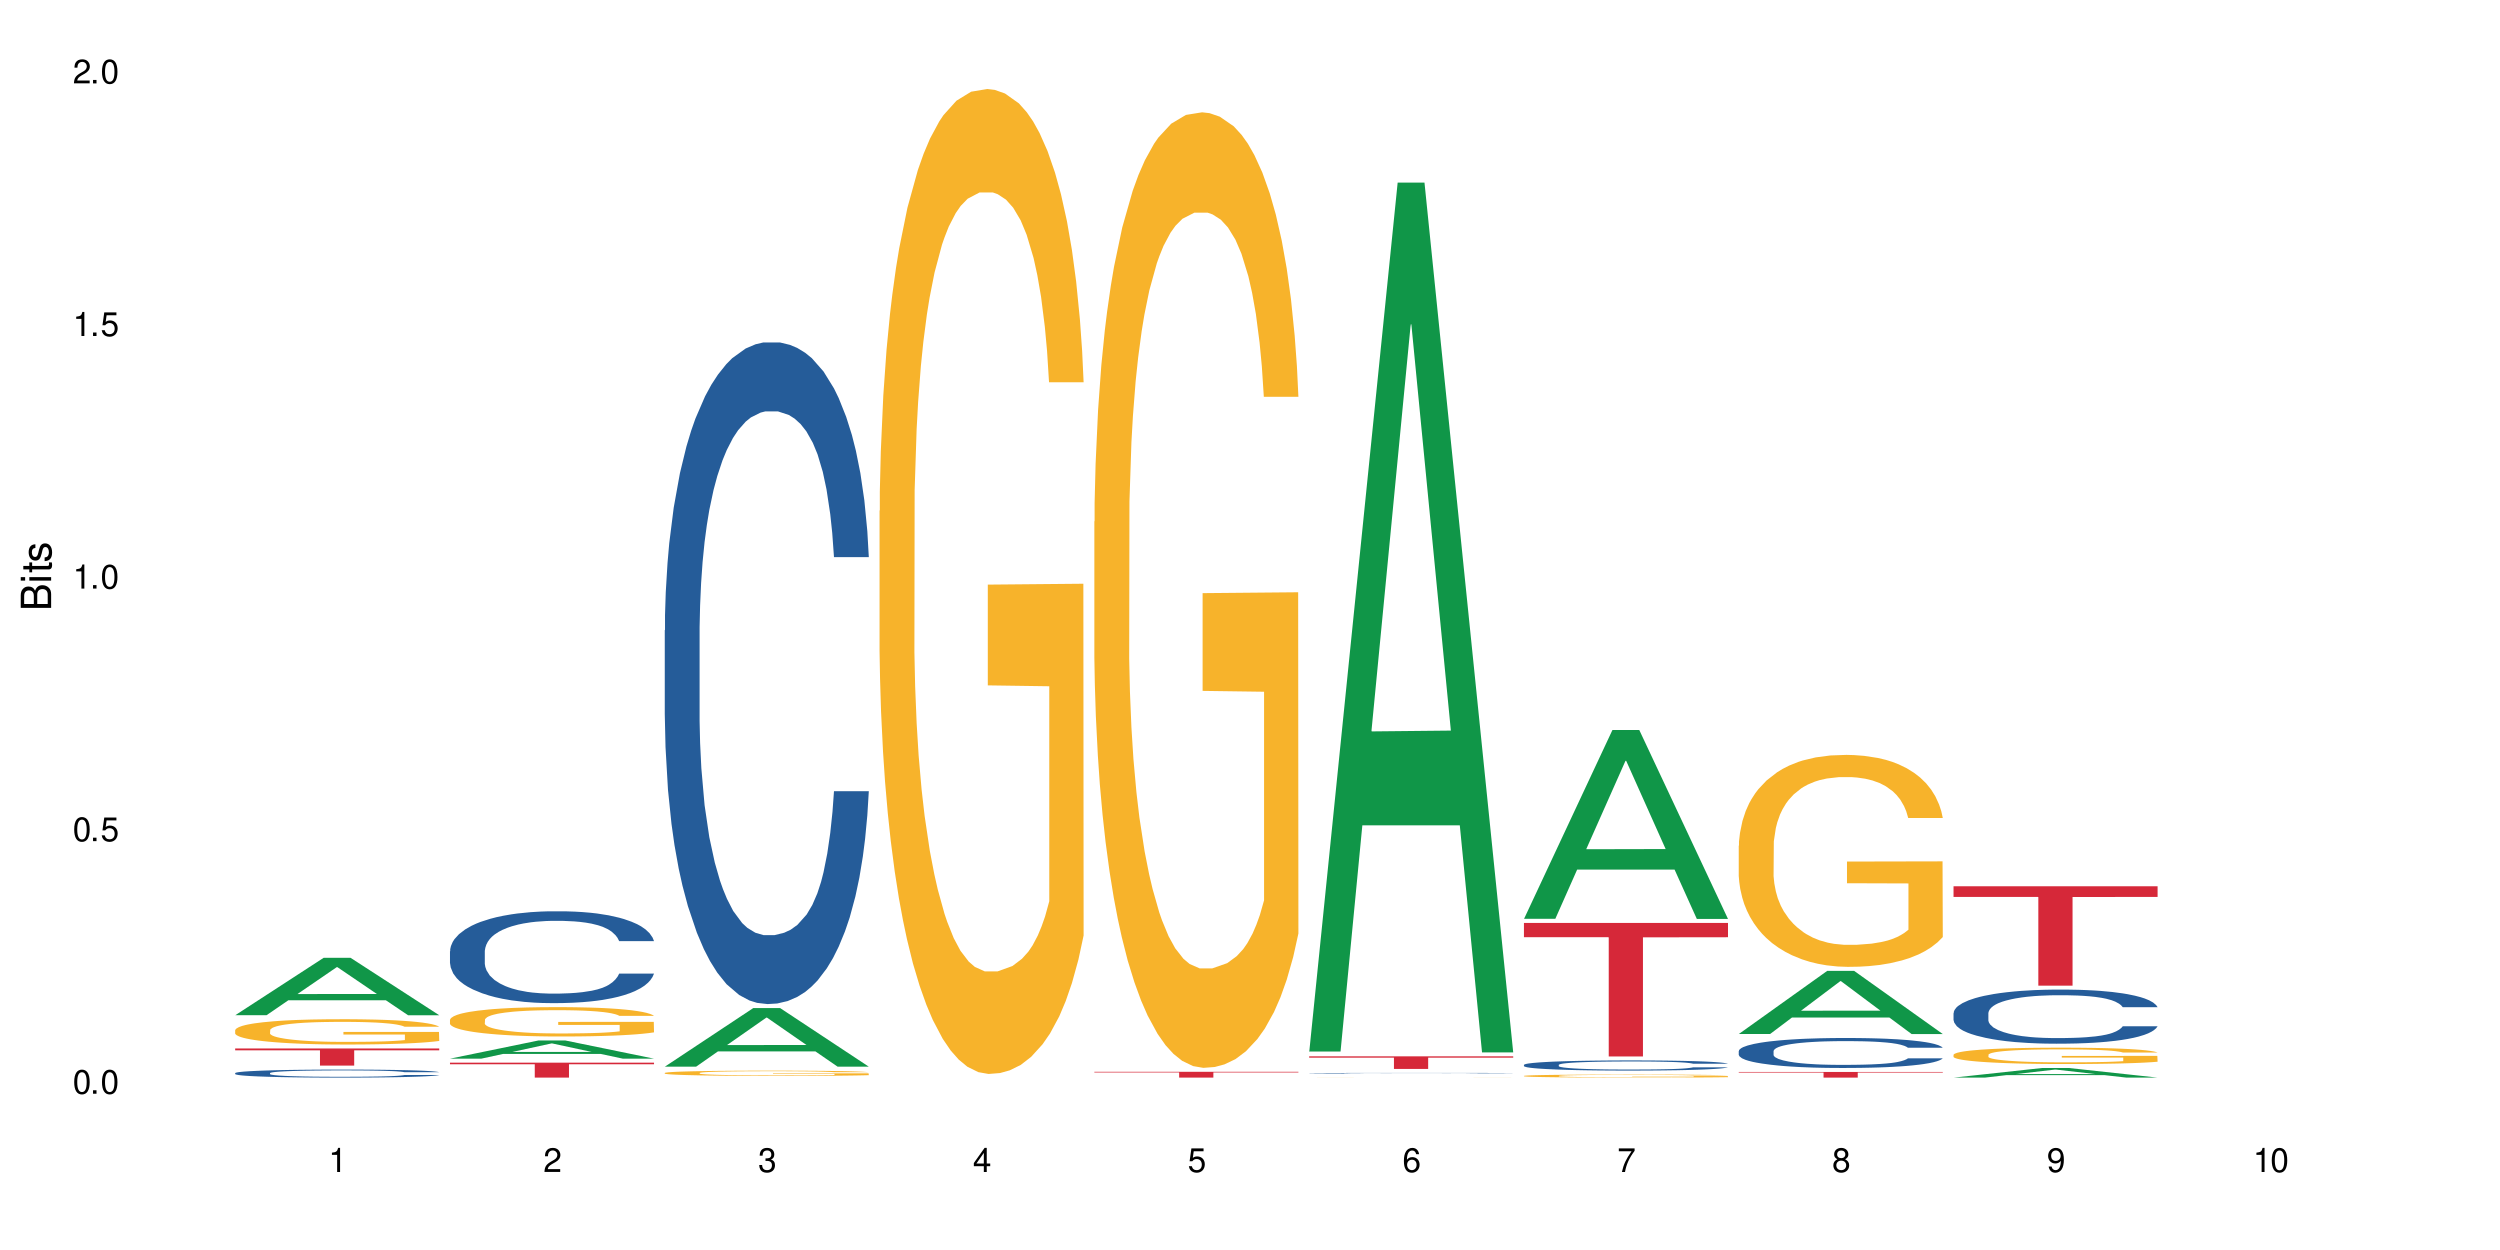 <?xml version="1.0" encoding="UTF-8"?>
<svg xmlns="http://www.w3.org/2000/svg" xmlns:xlink="http://www.w3.org/1999/xlink" width="720" height="360" viewBox="0 0 720 360">
<defs>
<g>
<g id="glyph-0-0">
</g>
<g id="glyph-0-1">
<path d="M 2.641 -6.938 C 2 -6.938 1.422 -6.656 1.078 -6.172 C 0.641 -5.562 0.406 -4.641 0.406 -3.359 C 0.406 -1.016 1.188 0.219 2.641 0.219 C 4.078 0.219 4.859 -1.016 4.859 -3.297 C 4.859 -4.641 4.656 -5.547 4.203 -6.172 C 3.844 -6.656 3.281 -6.938 2.641 -6.938 Z M 2.641 -6.188 C 3.547 -6.188 4 -5.25 4 -3.375 C 4 -1.406 3.562 -0.484 2.625 -0.484 C 1.734 -0.484 1.281 -1.438 1.281 -3.344 C 1.281 -5.25 1.734 -6.188 2.641 -6.188 Z M 2.641 -6.188 "/>
</g>
<g id="glyph-0-2">
<path d="M 1.828 -1 L 0.828 -1 L 0.828 0 L 1.828 0 Z M 1.828 -1 "/>
</g>
<g id="glyph-0-3">
<path d="M 4.562 -6.797 L 1.062 -6.797 L 0.547 -3.094 L 1.328 -3.094 C 1.719 -3.562 2.047 -3.734 2.578 -3.734 C 3.484 -3.734 4.062 -3.109 4.062 -2.094 C 4.062 -1.125 3.484 -0.531 2.578 -0.531 C 1.828 -0.531 1.375 -0.906 1.188 -1.672 L 0.328 -1.672 C 0.453 -1.109 0.547 -0.844 0.75 -0.594 C 1.125 -0.078 1.828 0.219 2.594 0.219 C 3.969 0.219 4.922 -0.781 4.922 -2.219 C 4.922 -3.562 4.031 -4.484 2.719 -4.484 C 2.25 -4.484 1.859 -4.359 1.469 -4.062 L 1.734 -5.969 L 4.562 -5.969 Z M 4.562 -6.797 "/>
</g>
<g id="glyph-0-4">
<path d="M 2.484 -4.938 L 2.484 0 L 3.328 0 L 3.328 -6.938 L 2.766 -6.938 C 2.469 -5.875 2.281 -5.734 0.984 -5.562 L 0.984 -4.938 Z M 2.484 -4.938 "/>
</g>
<g id="glyph-0-5">
<path d="M 4.859 -0.828 L 1.281 -0.828 C 1.359 -1.406 1.672 -1.781 2.5 -2.281 L 3.469 -2.828 C 4.406 -3.344 4.906 -4.062 4.906 -4.906 C 4.906 -5.484 4.672 -6.031 4.266 -6.406 C 3.859 -6.766 3.375 -6.938 2.719 -6.938 C 1.859 -6.938 1.219 -6.625 0.844 -6.031 C 0.609 -5.672 0.5 -5.234 0.484 -4.531 L 1.328 -4.531 C 1.359 -5.016 1.406 -5.281 1.531 -5.516 C 1.75 -5.938 2.188 -6.203 2.703 -6.203 C 3.469 -6.203 4.031 -5.641 4.031 -4.891 C 4.031 -4.344 3.719 -3.859 3.125 -3.516 L 2.234 -3 C 0.812 -2.172 0.406 -1.531 0.328 -0.016 L 4.859 -0.016 Z M 4.859 -0.828 "/>
</g>
<g id="glyph-0-6">
<path d="M 2.125 -3.188 L 2.578 -3.188 C 3.5 -3.188 3.984 -2.766 3.984 -1.922 C 3.984 -1.062 3.469 -0.531 2.594 -0.531 C 1.656 -0.531 1.203 -1 1.156 -2.016 L 0.312 -2.016 C 0.344 -1.453 0.438 -1.094 0.609 -0.781 C 0.953 -0.109 1.625 0.219 2.547 0.219 C 3.953 0.219 4.859 -0.625 4.859 -1.938 C 4.859 -2.828 4.516 -3.297 3.703 -3.594 C 4.344 -3.844 4.656 -4.328 4.656 -5.031 C 4.656 -6.219 3.875 -6.938 2.578 -6.938 C 1.203 -6.938 0.484 -6.172 0.453 -4.703 L 1.297 -4.703 C 1.312 -5.125 1.344 -5.359 1.453 -5.578 C 1.641 -5.969 2.062 -6.203 2.594 -6.203 C 3.344 -6.203 3.797 -5.75 3.797 -5 C 3.797 -4.516 3.609 -4.219 3.25 -4.047 C 3.016 -3.953 2.703 -3.922 2.125 -3.906 Z M 2.125 -3.188 "/>
</g>
<g id="glyph-0-7">
<path d="M 3.141 -1.672 L 3.141 0 L 3.984 0 L 3.984 -1.672 L 4.984 -1.672 L 4.984 -2.438 L 3.984 -2.438 L 3.984 -6.938 L 3.359 -6.938 L 0.266 -2.578 L 0.266 -1.672 Z M 3.141 -2.438 L 1 -2.438 L 3.141 -5.5 Z M 3.141 -2.438 "/>
</g>
<g id="glyph-0-8">
<path d="M 4.781 -5.125 C 4.609 -6.266 3.891 -6.938 2.844 -6.938 C 2.094 -6.938 1.422 -6.578 1.031 -5.953 C 0.594 -5.266 0.406 -4.422 0.406 -3.172 C 0.406 -2 0.578 -1.25 0.984 -0.641 C 1.359 -0.078 1.953 0.219 2.703 0.219 C 3.984 0.219 4.922 -0.75 4.922 -2.094 C 4.922 -3.375 4.062 -4.281 2.844 -4.281 C 2.172 -4.281 1.641 -4.031 1.281 -3.516 C 1.281 -5.234 1.828 -6.188 2.797 -6.188 C 3.391 -6.188 3.797 -5.797 3.938 -5.125 Z M 2.734 -3.531 C 3.547 -3.531 4.062 -2.953 4.062 -2.031 C 4.062 -1.156 3.484 -0.531 2.703 -0.531 C 1.922 -0.531 1.328 -1.188 1.328 -2.078 C 1.328 -2.938 1.906 -3.531 2.734 -3.531 Z M 2.734 -3.531 "/>
</g>
<g id="glyph-0-9">
<path d="M 4.984 -6.797 L 0.438 -6.797 L 0.438 -5.969 L 4.109 -5.969 C 2.5 -3.656 1.828 -2.234 1.328 0 L 2.219 0 C 2.594 -2.172 3.453 -4.047 4.984 -6.094 Z M 4.984 -6.797 "/>
</g>
<g id="glyph-0-10">
<path d="M 3.75 -3.656 C 4.469 -4.094 4.688 -4.438 4.688 -5.078 C 4.688 -6.172 3.844 -6.938 2.641 -6.938 C 1.438 -6.938 0.594 -6.172 0.594 -5.094 C 0.594 -4.438 0.812 -4.094 1.516 -3.656 C 0.734 -3.266 0.359 -2.703 0.359 -1.922 C 0.359 -0.656 1.281 0.219 2.641 0.219 C 3.984 0.219 4.922 -0.656 4.922 -1.922 C 4.922 -2.703 4.531 -3.266 3.75 -3.656 Z M 2.641 -6.188 C 3.359 -6.188 3.812 -5.75 3.812 -5.062 C 3.812 -4.406 3.344 -3.984 2.641 -3.984 C 1.922 -3.984 1.453 -4.406 1.453 -5.078 C 1.453 -5.75 1.922 -6.188 2.641 -6.188 Z M 2.641 -3.266 C 3.484 -3.266 4.062 -2.719 4.062 -1.906 C 4.062 -1.078 3.484 -0.531 2.625 -0.531 C 1.797 -0.531 1.219 -1.094 1.219 -1.906 C 1.219 -2.719 1.781 -3.266 2.641 -3.266 Z M 2.641 -3.266 "/>
</g>
<g id="glyph-0-11">
<path d="M 0.516 -1.578 C 0.672 -0.453 1.406 0.219 2.438 0.219 C 3.188 0.219 3.859 -0.141 4.266 -0.766 C 4.688 -1.453 4.891 -2.297 4.891 -3.547 C 4.891 -4.719 4.703 -5.453 4.312 -6.078 C 3.938 -6.641 3.344 -6.938 2.594 -6.938 C 1.297 -6.938 0.359 -5.969 0.359 -4.625 C 0.359 -3.344 1.234 -2.453 2.453 -2.453 C 3.094 -2.453 3.578 -2.672 4.016 -3.203 C 4 -1.484 3.469 -0.531 2.5 -0.531 C 1.906 -0.531 1.484 -0.906 1.359 -1.578 Z M 2.578 -6.203 C 3.375 -6.203 3.969 -5.531 3.969 -4.641 C 3.969 -3.797 3.391 -3.188 2.547 -3.188 C 1.734 -3.188 1.234 -3.766 1.234 -4.688 C 1.234 -5.562 1.797 -6.203 2.578 -6.203 Z M 2.578 -6.203 "/>
</g>
<g id="glyph-1-0">
</g>
<g id="glyph-1-1">
<path d="M 0 -0.953 L 0 -4.891 C 0 -5.719 -0.234 -6.344 -0.734 -6.797 C -1.188 -7.234 -1.812 -7.469 -2.5 -7.469 C -3.547 -7.469 -4.188 -7 -4.625 -5.875 C -4.984 -6.688 -5.625 -7.094 -6.531 -7.094 C -7.172 -7.094 -7.734 -6.859 -8.141 -6.391 C -8.562 -5.922 -8.75 -5.344 -8.75 -4.5 L -8.75 -0.953 Z M -4.984 -2.062 L -7.766 -2.062 L -7.766 -4.219 C -7.766 -4.844 -7.688 -5.203 -7.453 -5.5 C -7.219 -5.812 -6.859 -5.969 -6.375 -5.969 C -5.891 -5.969 -5.531 -5.812 -5.297 -5.5 C -5.062 -5.203 -4.984 -4.844 -4.984 -4.219 Z M -0.984 -2.062 L -4 -2.062 L -4 -4.781 C -4 -5.766 -3.438 -6.359 -2.484 -6.359 C -1.547 -6.359 -0.984 -5.766 -0.984 -4.781 Z M -0.984 -2.062 "/>
</g>
<g id="glyph-1-2">
<path d="M -6.281 -1.797 L -6.281 -0.797 L 0 -0.797 L 0 -1.797 Z M -8.75 -1.797 L -8.75 -0.797 L -7.484 -0.797 L -7.484 -1.797 Z M -8.75 -1.797 "/>
</g>
<g id="glyph-1-3">
<path d="M -6.281 -3.047 L -6.281 -2.016 L -8.016 -2.016 L -8.016 -1.016 L -6.281 -1.016 L -6.281 -0.172 L -5.469 -0.172 L -5.469 -1.016 L -0.719 -1.016 C -0.078 -1.016 0.281 -1.453 0.281 -2.234 C 0.281 -2.5 0.25 -2.719 0.188 -3.047 L -0.641 -3.047 C -0.609 -2.906 -0.594 -2.766 -0.594 -2.562 C -0.594 -2.141 -0.719 -2.016 -1.156 -2.016 L -5.469 -2.016 L -5.469 -3.047 Z M -6.281 -3.047 "/>
</g>
<g id="glyph-1-4">
<path d="M -4.531 -5.25 C -5.766 -5.25 -6.469 -4.422 -6.469 -2.969 C -6.469 -1.516 -5.719 -0.562 -4.547 -0.562 C -3.562 -0.562 -3.094 -1.062 -2.734 -2.562 L -2.516 -3.484 C -2.344 -4.188 -2.094 -4.469 -1.641 -4.469 C -1.047 -4.469 -0.641 -3.875 -0.641 -3 C -0.641 -2.453 -0.797 -2 -1.062 -1.75 C -1.25 -1.594 -1.422 -1.531 -1.875 -1.469 L -1.875 -0.406 C -0.422 -0.453 0.281 -1.266 0.281 -2.922 C 0.281 -4.5 -0.5 -5.516 -1.719 -5.516 C -2.656 -5.516 -3.172 -4.984 -3.469 -3.734 L -3.703 -2.766 C -3.891 -1.953 -4.156 -1.609 -4.594 -1.609 C -5.188 -1.609 -5.547 -2.125 -5.547 -2.938 C -5.547 -3.75 -5.203 -4.172 -4.531 -4.203 Z M -4.531 -5.25 "/>
</g>
</g>
</defs>
<rect x="-72" y="-36" width="864" height="432" fill="rgb(100%, 100%, 100%)" fill-opacity="1"/>
<path fill-rule="nonzero" fill="rgb(6.275%, 58.824%, 28.235%)" fill-opacity="1" d="M 67.73 292.375 L 67.793 292.359 L 93.223 275.84 L 100.945 275.84 L 126.5 292.391 L 117.52 292.391 L 111.117 288.07 L 83.051 288.07 L 76.773 292.375 L 67.73 292.375 L 85.75 286.285 L 108.543 286.27 L 97.176 278.547 L 97.051 278.531 L 96.926 278.578 L 85.688 286.27 L 85.75 286.285 Z M 67.73 292.375 "/>
<path fill-rule="nonzero" fill="rgb(14.51%, 36.078%, 60%)" fill-opacity="1" d="M 67.73 309.047 L 67.801 309.043 L 67.801 308.996 L 68.02 308.914 L 68.52 308.812 L 69.02 308.742 L 70.312 308.617 L 72.102 308.496 L 73.965 308.406 L 75.328 308.352 L 76.547 308.309 L 79.34 308.23 L 81.133 308.188 L 83.066 308.152 L 85.434 308.117 L 87.152 308.098 L 91.023 308.062 L 93.891 308.047 L 96.113 308.043 L 100.914 308.043 L 103.781 308.051 L 105.859 308.059 L 108.152 308.078 L 110.086 308.098 L 113.457 308.145 L 116.465 308.203 L 117.828 308.234 L 119.977 308.301 L 121.625 308.363 L 122.773 308.418 L 124.062 308.496 L 125.207 308.594 L 126.07 308.699 L 126.5 308.793 L 116.465 308.793 L 115.965 308.707 L 115.391 308.641 L 114.316 308.555 L 113.238 308.492 L 111.734 308.434 L 110.375 308.391 L 108.512 308.352 L 106.863 308.328 L 105.141 308.309 L 103.492 308.293 L 100.34 308.281 L 96.684 308.281 L 95.324 308.285 L 92.527 308.305 L 91.023 308.316 L 88.871 308.348 L 87.367 308.375 L 85.578 308.418 L 84.359 308.453 L 82.852 308.508 L 81.777 308.559 L 80.559 308.625 L 79.844 308.68 L 79.199 308.738 L 78.625 308.809 L 78.195 308.883 L 77.906 308.961 L 77.766 309.035 L 77.766 309.363 L 77.906 309.441 L 78.266 309.527 L 79.199 309.656 L 80.559 309.77 L 82.137 309.859 L 83.641 309.922 L 84.5 309.953 L 85.648 309.984 L 87.441 310.027 L 90.02 310.07 L 91.523 310.086 L 93.816 310.105 L 96.184 310.113 L 99.336 310.113 L 102.133 310.105 L 103.996 310.094 L 105.93 310.074 L 108.582 310.039 L 110.23 310.008 L 111.664 309.965 L 112.738 309.926 L 113.457 309.891 L 114.531 309.828 L 115.391 309.754 L 116.035 309.68 L 116.465 309.609 L 126.5 309.609 L 126.07 309.695 L 125.422 309.777 L 124.777 309.836 L 123.777 309.91 L 122.629 309.977 L 120.98 310.051 L 119.617 310.098 L 117.828 310.152 L 116.18 310.191 L 114.387 310.227 L 111.734 310.27 L 110.016 310.293 L 108.152 310.312 L 105.93 310.328 L 103.137 310.344 L 100.125 310.352 L 97.328 310.352 L 94.32 310.348 L 92.098 310.34 L 89.16 310.32 L 85.504 310.281 L 82.852 310.242 L 80.773 310.203 L 78.984 310.16 L 76.977 310.105 L 74.395 310.012 L 72.82 309.938 L 71.746 309.879 L 70.527 309.797 L 69.664 309.723 L 68.664 309.605 L 67.945 309.453 L 67.73 309.34 Z M 67.73 309.047 "/>
<path fill-rule="nonzero" fill="rgb(96.863%, 70.196%, 16.863%)" fill-opacity="1" d="M 67.73 296.656 L 67.801 296.648 L 67.801 296.516 L 68.09 296.215 L 68.805 295.805 L 69.738 295.465 L 70.742 295.199 L 71.387 295.059 L 72.461 294.859 L 73.395 294.711 L 75.758 294.414 L 78.77 294.133 L 80.418 294.012 L 82.281 293.898 L 84.93 293.773 L 86.148 293.727 L 89.875 293.621 L 94.105 293.555 L 98.762 293.535 L 100.914 293.539 L 103.852 293.566 L 107.863 293.641 L 110.16 293.707 L 111.949 293.773 L 113.812 293.859 L 116.105 293.992 L 118.258 294.152 L 119.977 294.312 L 121.695 294.512 L 123.129 294.727 L 124.348 294.957 L 125.422 295.238 L 126.07 295.473 L 126.5 295.703 L 116.535 295.703 L 115.965 295.473 L 115.32 295.293 L 114.242 295.07 L 113.168 294.91 L 112.094 294.785 L 110.086 294.613 L 108.367 294.504 L 106.215 294.414 L 104.137 294.352 L 101.773 294.312 L 100.34 294.301 L 96.543 294.301 L 93.102 294.348 L 91.094 294.398 L 89.66 294.453 L 87.656 294.551 L 86.438 294.633 L 85.719 294.684 L 83.57 294.891 L 82.137 295.078 L 81.348 295.203 L 80.344 295.402 L 79.629 295.582 L 78.84 295.852 L 78.41 296.051 L 77.836 296.504 L 77.766 297.699 L 77.98 297.953 L 78.41 298.227 L 78.984 298.465 L 79.844 298.719 L 80.703 298.91 L 82.207 299.172 L 83.496 299.344 L 84.5 299.457 L 86.438 299.637 L 87.227 299.695 L 89.09 299.816 L 91.023 299.91 L 93.387 299.988 L 95.18 300.031 L 98.047 300.062 L 101.703 300.062 L 106 300.023 L 108.727 299.969 L 110.59 299.918 L 111.809 299.871 L 113.312 299.797 L 114.387 299.73 L 115.391 299.656 L 116.609 299.543 L 116.609 297.953 L 98.906 297.945 L 98.906 297.203 L 126.426 297.195 L 126.5 299.797 L 124.992 299.977 L 123.129 300.148 L 121.34 300.281 L 119.477 300.395 L 116.824 300.523 L 114.672 300.602 L 111.375 300.695 L 108.367 300.754 L 105.215 300.797 L 102.418 300.816 L 99.121 300.82 L 96.184 300.809 L 93.031 300.77 L 90.52 300.715 L 88.227 300.648 L 85.934 300.562 L 83.066 300.422 L 81.203 300.309 L 79.27 300.168 L 77.336 300.004 L 75.613 299.824 L 74.469 299.684 L 73.32 299.523 L 72.102 299.324 L 70.957 299.098 L 70.098 298.891 L 69.309 298.66 L 68.734 298.438 L 68.16 298.141 L 67.875 297.898 L 67.73 297.695 Z M 67.73 296.656 "/>
<path fill-rule="nonzero" fill="rgb(83.922%, 15.686%, 22.353%)" fill-opacity="1" d="M 67.73 301.965 L 126.5 301.965 L 126.5 302.492 L 102.008 302.496 L 102.008 306.898 L 92.152 306.898 L 92.152 302.504 L 92.008 302.492 L 67.73 302.492 Z M 67.73 301.965 "/>
<path fill-rule="nonzero" fill="rgb(6.275%, 58.824%, 28.235%)" fill-opacity="1" d="M 129.594 304.891 L 129.656 304.883 L 155.082 299.656 L 162.805 299.656 L 188.359 304.895 L 179.383 304.895 L 172.977 303.527 L 144.91 303.527 L 138.633 304.891 L 129.594 304.891 L 147.613 302.961 L 170.402 302.957 L 159.039 300.512 L 158.914 300.504 L 158.789 300.52 L 147.547 302.957 L 147.613 302.961 Z M 129.594 304.891 "/>
<path fill-rule="nonzero" fill="rgb(14.51%, 36.078%, 60%)" fill-opacity="1" d="M 129.594 273.965 L 129.664 273.941 L 129.664 273.363 L 129.879 272.441 L 130.379 271.281 L 130.883 270.484 L 132.172 269.059 L 133.965 267.68 L 135.828 266.617 L 137.188 265.988 L 138.406 265.504 L 141.203 264.609 L 142.992 264.148 L 144.93 263.738 L 147.293 263.328 L 149.016 263.086 L 152.883 262.699 L 155.75 262.531 L 157.973 262.457 L 162.773 262.457 L 165.641 262.555 L 167.719 262.676 L 170.012 262.867 L 171.949 263.086 L 175.316 263.617 L 178.324 264.297 L 179.688 264.684 L 181.836 265.434 L 183.484 266.156 L 184.633 266.785 L 185.922 267.68 L 187.07 268.77 L 187.93 270 L 188.359 271.039 L 178.324 271.039 L 177.824 270.074 L 177.25 269.324 L 176.176 268.332 L 175.102 267.633 L 173.598 266.93 L 172.234 266.473 L 170.371 266.012 L 168.723 265.723 L 167.004 265.504 L 165.355 265.359 L 162.199 265.215 L 158.547 265.215 L 157.184 265.262 L 154.391 265.457 L 152.883 265.625 L 150.734 265.965 L 149.23 266.277 L 147.438 266.762 L 146.219 267.172 L 144.715 267.801 L 143.641 268.355 L 142.422 269.156 L 141.703 269.758 L 141.059 270.438 L 140.484 271.234 L 140.055 272.082 L 139.77 272.977 L 139.625 273.844 L 139.625 277.594 L 139.77 278.465 L 140.129 279.477 L 141.059 280.953 L 142.422 282.234 L 143.996 283.25 L 145.504 283.977 L 146.363 284.312 L 147.508 284.699 L 149.301 285.184 L 151.879 285.668 L 153.387 285.859 L 155.68 286.055 L 158.043 286.152 L 161.199 286.152 L 163.992 286.055 L 165.855 285.934 L 167.789 285.738 L 170.441 285.328 L 172.09 284.941 L 173.523 284.484 L 174.598 284.023 L 175.316 283.637 L 176.391 282.887 L 177.25 282.066 L 177.895 281.219 L 178.324 280.398 L 188.359 280.398 L 187.93 281.363 L 187.285 282.309 L 186.641 283.008 L 185.637 283.855 L 184.488 284.605 L 182.84 285.449 L 181.48 286.008 L 179.688 286.609 L 178.039 287.07 L 176.246 287.48 L 173.598 287.965 L 171.875 288.207 L 170.012 288.422 L 167.789 288.617 L 164.996 288.785 L 161.984 288.883 L 159.191 288.906 L 156.18 288.859 L 153.957 288.762 L 151.02 288.543 L 147.367 288.109 L 144.715 287.648 L 142.637 287.191 L 140.844 286.707 L 138.836 286.055 L 136.258 284.992 L 134.68 284.168 L 133.605 283.492 L 132.387 282.551 L 131.527 281.703 L 130.523 280.348 L 129.809 278.633 L 129.594 277.301 Z M 129.594 273.965 "/>
<path fill-rule="nonzero" fill="rgb(96.863%, 70.196%, 16.863%)" fill-opacity="1" d="M 129.594 293.676 L 129.664 293.668 L 129.664 293.512 L 129.949 293.164 L 130.668 292.684 L 131.598 292.293 L 132.602 291.98 L 133.246 291.82 L 134.32 291.59 L 135.254 291.418 L 137.617 291.07 L 140.629 290.746 L 142.277 290.605 L 144.141 290.477 L 146.793 290.328 L 148.012 290.273 L 151.738 290.152 L 155.965 290.074 L 160.625 290.051 L 162.773 290.059 L 165.711 290.09 L 169.727 290.176 L 172.02 290.25 L 173.812 290.328 L 175.676 290.43 L 177.969 290.582 L 180.117 290.77 L 181.836 290.953 L 183.559 291.188 L 184.992 291.434 L 186.211 291.703 L 187.285 292.027 L 187.93 292.301 L 188.359 292.57 L 178.398 292.57 L 177.824 292.301 L 177.18 292.09 L 176.105 291.836 L 175.031 291.648 L 173.953 291.504 L 171.949 291.301 L 170.227 291.18 L 168.078 291.07 L 166 291 L 163.633 290.953 L 162.199 290.938 L 158.402 290.938 L 154.961 290.992 L 152.957 291.055 L 151.523 291.117 L 149.516 291.234 L 148.297 291.324 L 147.582 291.387 L 145.43 291.629 L 143.996 291.844 L 143.207 291.988 L 142.207 292.223 L 141.488 292.43 L 140.699 292.738 L 140.27 292.973 L 139.695 293.496 L 139.625 294.887 L 139.84 295.18 L 140.27 295.496 L 140.844 295.777 L 141.703 296.07 L 142.562 296.293 L 144.07 296.594 L 145.359 296.797 L 146.363 296.926 L 148.297 297.137 L 149.086 297.207 L 150.949 297.344 L 152.883 297.453 L 155.25 297.547 L 157.039 297.59 L 159.906 297.629 L 163.562 297.629 L 167.863 297.582 L 170.586 297.523 L 172.449 297.461 L 173.668 297.406 L 175.172 297.32 L 176.246 297.242 L 177.25 297.16 L 178.469 297.027 L 178.469 295.18 L 160.766 295.172 L 160.766 294.309 L 188.289 294.301 L 188.359 297.32 L 186.855 297.531 L 184.992 297.73 L 183.199 297.887 L 181.336 298.016 L 178.684 298.164 L 176.535 298.258 L 173.238 298.363 L 170.227 298.434 L 167.074 298.48 L 164.277 298.504 L 160.984 298.512 L 158.043 298.496 L 154.891 298.449 L 152.383 298.387 L 150.09 298.309 L 147.797 298.211 L 144.93 298.047 L 143.066 297.918 L 141.129 297.754 L 139.195 297.562 L 137.477 297.352 L 136.328 297.191 L 135.184 297.004 L 133.965 296.773 L 132.816 296.512 L 131.957 296.27 L 131.168 296 L 130.594 295.746 L 130.023 295.398 L 129.734 295.121 L 129.594 294.879 Z M 129.594 293.676 "/>
<path fill-rule="nonzero" fill="rgb(83.922%, 15.686%, 22.353%)" fill-opacity="1" d="M 129.594 306.039 L 188.359 306.039 L 188.359 306.5 L 163.867 306.504 L 163.867 310.352 L 154.012 310.352 L 154.012 306.508 L 153.871 306.5 L 129.594 306.5 Z M 129.594 306.039 "/>
<path fill-rule="nonzero" fill="rgb(6.275%, 58.824%, 28.235%)" fill-opacity="1" d="M 191.453 307.191 L 191.516 307.176 L 216.945 290.32 L 224.668 290.32 L 250.219 307.207 L 241.242 307.207 L 234.84 302.801 L 206.773 302.801 L 200.492 307.191 L 191.453 307.191 L 209.473 300.977 L 232.266 300.961 L 220.898 293.078 L 220.773 293.062 L 220.648 293.109 L 209.41 300.961 L 209.473 300.977 Z M 191.453 307.191 "/>
<path fill-rule="nonzero" fill="rgb(14.51%, 36.078%, 60%)" fill-opacity="1" d="M 191.453 181.535 L 191.523 181.363 L 191.523 177.18 L 191.738 170.562 L 192.242 162.203 L 192.742 156.453 L 194.031 146.18 L 195.824 136.25 L 197.688 128.586 L 199.051 124.059 L 200.27 120.574 L 203.062 114.129 L 204.855 110.82 L 206.789 107.859 L 209.156 104.898 L 210.875 103.156 L 214.746 100.371 L 217.613 99.148 L 219.832 98.629 L 224.637 98.629 L 227.5 99.324 L 229.582 100.195 L 231.875 101.59 L 233.809 103.156 L 237.176 106.988 L 240.188 111.863 L 241.547 114.652 L 243.699 120.051 L 245.348 125.277 L 246.492 129.805 L 247.785 136.25 L 248.93 144.086 L 249.789 152.973 L 250.219 160.461 L 240.188 160.461 L 239.684 153.492 L 239.113 148.094 L 238.035 140.953 L 236.961 135.902 L 235.457 130.852 L 234.094 127.543 L 232.23 124.23 L 230.582 122.141 L 228.863 120.574 L 227.215 119.527 L 224.062 118.484 L 220.406 118.484 L 219.043 118.832 L 216.25 120.227 L 214.746 121.445 L 212.594 123.883 L 211.09 126.148 L 209.297 129.633 L 208.078 132.594 L 206.574 137.121 L 205.5 141.125 L 204.281 146.875 L 203.566 151.23 L 202.918 156.105 L 202.348 161.855 L 201.918 167.949 L 201.629 174.395 L 201.484 180.664 L 201.484 207.664 L 201.629 213.934 L 201.988 221.246 L 202.918 231.871 L 204.281 241.105 L 205.859 248.418 L 207.363 253.645 L 208.223 256.082 L 209.371 258.871 L 211.16 262.355 L 213.742 265.836 L 215.246 267.23 L 217.539 268.625 L 219.906 269.32 L 223.059 269.32 L 225.852 268.625 L 227.715 267.754 L 229.652 266.359 L 232.305 263.398 L 233.953 260.613 L 235.387 257.301 L 236.461 253.992 L 237.176 251.207 L 238.254 245.809 L 239.113 239.887 L 239.758 233.789 L 240.188 227.867 L 250.219 227.867 L 249.789 234.832 L 249.145 241.625 L 248.5 246.676 L 247.496 252.773 L 246.352 258.172 L 244.703 264.27 L 243.34 268.277 L 241.547 272.629 L 239.898 275.938 L 238.109 278.898 L 235.457 282.383 L 233.738 284.125 L 231.875 285.691 L 229.652 287.086 L 226.855 288.305 L 223.848 289.004 L 221.051 289.176 L 218.043 288.828 L 215.82 288.133 L 212.883 286.562 L 209.227 283.43 L 206.574 280.121 L 204.496 276.809 L 202.703 273.328 L 200.699 268.625 L 198.117 260.961 L 196.543 255.039 L 195.465 250.16 L 194.246 243.367 L 193.387 237.273 L 192.383 227.52 L 191.668 215.152 L 191.453 205.57 Z M 191.453 181.535 "/>
<path fill-rule="nonzero" fill="rgb(96.863%, 70.196%, 16.863%)" fill-opacity="1" d="M 191.453 309 L 191.523 309 L 191.523 308.969 L 191.812 308.91 L 192.527 308.824 L 193.461 308.754 L 194.461 308.695 L 195.109 308.668 L 196.184 308.625 L 197.113 308.598 L 199.48 308.535 L 202.488 308.477 L 204.137 308.449 L 206 308.426 L 208.652 308.402 L 209.871 308.391 L 213.598 308.367 L 217.828 308.355 L 222.484 308.352 L 224.637 308.352 L 227.574 308.359 L 231.586 308.375 L 233.879 308.387 L 235.672 308.402 L 237.535 308.418 L 239.828 308.445 L 241.98 308.48 L 243.699 308.512 L 245.418 308.555 L 246.852 308.598 L 248.07 308.648 L 249.145 308.703 L 249.789 308.754 L 250.219 308.801 L 240.258 308.801 L 239.684 308.754 L 239.039 308.715 L 237.965 308.672 L 236.891 308.637 L 235.816 308.609 L 233.809 308.574 L 232.09 308.555 L 229.938 308.535 L 227.859 308.52 L 225.496 308.512 L 220.262 308.512 L 216.824 308.52 L 214.816 308.531 L 213.383 308.543 L 211.375 308.562 L 210.156 308.578 L 209.441 308.59 L 207.293 308.633 L 205.859 308.672 L 205.07 308.699 L 204.066 308.738 L 203.348 308.777 L 202.562 308.832 L 202.133 308.875 L 201.559 308.969 L 201.484 309.219 L 201.703 309.27 L 202.133 309.324 L 202.703 309.375 L 203.566 309.43 L 204.426 309.469 L 205.93 309.523 L 207.219 309.559 L 208.223 309.582 L 210.156 309.621 L 210.945 309.633 L 212.809 309.656 L 214.746 309.676 L 217.109 309.691 L 218.902 309.699 L 221.77 309.707 L 225.422 309.707 L 229.723 309.699 L 232.445 309.688 L 234.309 309.676 L 235.527 309.668 L 237.035 309.652 L 238.109 309.641 L 239.113 309.625 L 240.332 309.602 L 240.332 309.27 L 222.629 309.27 L 222.629 309.113 L 250.148 309.113 L 250.219 309.652 L 248.715 309.691 L 246.852 309.727 L 245.059 309.754 L 243.195 309.777 L 240.547 309.805 L 238.395 309.82 L 235.098 309.84 L 232.09 309.852 L 228.934 309.859 L 226.141 309.863 L 222.844 309.867 L 219.906 309.863 L 216.75 309.855 L 214.242 309.844 L 209.656 309.812 L 206.789 309.781 L 204.926 309.758 L 202.992 309.73 L 201.055 309.695 L 199.336 309.656 L 198.191 309.629 L 197.043 309.598 L 195.824 309.555 L 194.68 309.508 L 193.816 309.465 L 193.031 309.414 L 192.457 309.371 L 191.883 309.309 L 191.598 309.258 L 191.453 309.215 Z M 191.453 309 "/>
<path fill-rule="nonzero" fill="rgb(96.863%, 70.196%, 16.863%)" fill-opacity="1" d="M 253.312 147.129 L 253.387 146.871 L 253.387 141.688 L 253.672 130.031 L 254.387 113.969 L 255.32 100.758 L 256.324 90.395 L 256.969 84.957 L 258.043 77.184 L 258.977 71.484 L 261.34 59.828 L 264.352 48.945 L 266 44.285 L 267.863 39.879 L 270.516 34.957 L 271.73 33.145 L 275.461 29 L 279.688 26.41 L 284.348 25.633 L 286.496 25.891 L 289.434 26.926 L 293.449 29.777 L 295.742 32.367 L 297.531 34.957 L 299.395 38.324 L 301.691 43.508 L 303.84 49.723 L 305.559 55.941 L 307.281 63.711 L 308.715 72.004 L 309.93 81.07 L 311.008 91.949 L 311.652 101.016 L 312.082 110.086 L 302.121 110.086 L 301.547 101.016 L 300.902 94.023 L 299.824 85.473 L 298.75 79.258 L 297.676 74.332 L 295.668 67.598 L 293.949 63.453 L 291.801 59.828 L 289.723 57.496 L 287.355 55.941 L 285.922 55.422 L 282.125 55.422 L 278.684 57.234 L 276.676 59.309 L 275.242 61.383 L 273.238 65.266 L 272.02 68.375 L 271.301 70.449 L 269.152 78.48 L 267.719 85.734 L 266.93 90.656 L 265.926 98.426 L 265.211 105.422 L 264.422 115.785 L 263.992 123.555 L 263.418 141.172 L 263.348 187.801 L 263.562 197.645 L 263.992 208.266 L 264.566 217.594 L 265.426 227.438 L 266.285 234.949 L 267.789 245.055 L 269.082 251.789 L 270.082 256.191 L 272.02 263.188 L 272.809 265.52 L 274.672 270.184 L 276.605 273.809 L 278.973 276.918 L 280.762 278.473 L 283.629 279.766 L 287.285 279.766 L 291.586 278.211 L 294.309 276.141 L 296.172 274.066 L 297.391 272.254 L 298.895 269.406 L 299.969 266.812 L 300.973 263.965 L 302.191 259.559 L 302.191 197.645 L 284.488 197.387 L 284.488 168.371 L 312.008 168.113 L 312.082 269.406 L 310.578 276.398 L 308.715 283.137 L 306.922 288.316 L 305.059 292.719 L 302.406 297.641 L 300.258 300.75 L 296.961 304.379 L 293.949 306.711 L 290.797 308.262 L 288 309.039 L 284.703 309.301 L 281.766 308.781 L 278.613 307.227 L 276.105 305.156 L 273.812 302.562 L 271.516 299.195 L 268.652 293.758 L 266.789 289.352 L 264.852 283.91 L 262.918 277.438 L 261.195 270.441 L 260.051 265 L 258.902 258.785 L 257.684 251.012 L 256.539 242.203 L 255.68 234.172 L 254.891 225.105 L 254.316 216.559 L 253.742 204.898 L 253.457 195.574 L 253.312 187.543 Z M 253.312 147.129 "/>
<path fill-rule="nonzero" fill="rgb(96.863%, 70.196%, 16.863%)" fill-opacity="1" d="M 315.176 150.215 L 315.246 149.965 L 315.246 144.938 L 315.531 133.629 L 316.25 118.047 L 317.18 105.227 L 318.184 95.176 L 318.828 89.898 L 319.906 82.359 L 320.836 76.828 L 323.203 65.52 L 326.211 54.965 L 327.859 50.441 L 329.723 46.168 L 332.375 41.391 L 333.594 39.633 L 337.32 35.613 L 341.547 33.098 L 346.207 32.344 L 348.355 32.594 L 351.297 33.602 L 355.309 36.367 L 357.602 38.879 L 359.395 41.391 L 361.258 44.66 L 363.551 49.684 L 365.699 55.719 L 367.422 61.75 L 369.141 69.289 L 370.574 77.332 L 371.793 86.129 L 372.867 96.684 L 373.512 105.48 L 373.941 114.277 L 363.98 114.277 L 363.406 105.48 L 362.762 98.695 L 361.688 90.398 L 360.613 84.367 L 359.535 79.594 L 357.531 73.059 L 355.809 69.039 L 353.66 65.52 L 351.582 63.258 L 349.215 61.75 L 347.785 61.246 L 343.984 61.246 L 340.547 63.004 L 338.539 65.016 L 337.105 67.027 L 335.098 70.797 L 333.879 73.812 L 333.164 75.824 L 331.012 83.613 L 329.578 90.652 L 328.793 95.426 L 327.789 102.965 L 327.07 109.75 L 326.281 119.805 L 325.852 127.344 L 325.281 144.434 L 325.207 189.672 L 325.422 199.223 L 325.852 209.527 L 326.426 218.574 L 327.285 228.125 L 328.145 235.414 L 329.652 245.215 L 330.941 251.75 L 331.945 256.023 L 333.879 262.809 L 334.668 265.07 L 336.531 269.594 L 338.465 273.113 L 340.832 276.129 L 342.625 277.637 L 345.488 278.891 L 349.145 278.891 L 353.445 277.383 L 356.168 275.375 L 358.031 273.363 L 359.25 271.605 L 360.754 268.84 L 361.832 266.324 L 362.832 263.562 L 364.051 259.289 L 364.051 199.223 L 346.352 198.973 L 346.352 170.824 L 373.871 170.57 L 373.941 268.84 L 372.438 275.625 L 370.574 282.16 L 368.781 287.188 L 366.918 291.457 L 364.266 296.234 L 362.117 299.25 L 358.82 302.77 L 355.809 305.031 L 352.656 306.539 L 349.863 307.293 L 346.566 307.543 L 343.625 307.039 L 340.473 305.531 L 337.965 303.523 L 335.672 301.008 L 333.379 297.742 L 330.512 292.465 L 328.648 288.191 L 326.715 282.914 L 324.777 276.629 L 323.059 269.844 L 321.91 264.566 L 320.766 258.535 L 319.547 250.996 L 318.398 242.449 L 317.539 234.66 L 316.75 225.863 L 316.18 217.57 L 315.605 206.258 L 315.316 197.211 L 315.176 189.422 Z M 315.176 150.215 "/>
<path fill-rule="nonzero" fill="rgb(83.922%, 15.686%, 22.353%)" fill-opacity="1" d="M 315.176 308.688 L 373.941 308.688 L 373.941 308.863 L 349.449 308.867 L 349.449 310.352 L 339.594 310.352 L 339.594 308.867 L 339.453 308.863 L 315.176 308.863 Z M 315.176 308.688 "/>
<path fill-rule="nonzero" fill="rgb(6.275%, 58.824%, 28.235%)" fill-opacity="1" d="M 377.035 302.848 L 377.098 302.613 L 402.527 52.586 L 410.25 52.586 L 435.805 303.082 L 426.824 303.082 L 420.422 237.695 L 392.355 237.695 L 386.078 302.848 L 377.035 302.848 L 395.055 210.645 L 417.848 210.41 L 406.48 93.512 L 406.355 93.277 L 406.23 93.98 L 394.992 210.41 L 395.055 210.645 Z M 377.035 302.848 "/>
<path fill-rule="nonzero" fill="rgb(14.51%, 36.078%, 60%)" fill-opacity="1" d="M 377.035 309.078 L 377.105 309.078 L 377.105 309.074 L 377.32 309.07 L 377.824 309.059 L 378.324 309.055 L 379.617 309.043 L 381.406 309.035 L 383.27 309.027 L 384.633 309.023 L 385.852 309.02 L 388.645 309.012 L 390.438 309.008 L 392.371 309.004 L 394.738 309.004 L 396.457 309 L 400.328 308.996 L 415.164 308.996 L 417.457 309 L 419.391 309 L 422.758 309.004 L 425.77 309.008 L 427.133 309.012 L 429.281 309.016 L 430.93 309.023 L 432.078 309.027 L 433.367 309.035 L 434.512 309.043 L 435.375 309.051 L 435.805 309.059 L 425.77 309.059 L 425.27 309.051 L 424.695 309.047 L 423.621 309.039 L 422.543 309.035 L 421.039 309.027 L 419.68 309.023 L 417.816 309.023 L 416.168 309.02 L 414.445 309.02 L 412.797 309.016 L 404.629 309.016 L 401.832 309.02 L 398.176 309.02 L 396.672 309.023 L 394.879 309.027 L 393.664 309.031 L 392.156 309.035 L 391.082 309.039 L 389.863 309.043 L 389.148 309.051 L 388.504 309.055 L 387.93 309.059 L 387.5 309.066 L 387.211 309.074 L 387.07 309.078 L 387.07 309.105 L 387.211 309.113 L 387.57 309.121 L 388.504 309.133 L 389.863 309.141 L 391.441 309.148 L 392.945 309.152 L 393.805 309.156 L 394.953 309.16 L 396.742 309.164 L 399.324 309.164 L 400.828 309.168 L 415.234 309.168 L 417.887 309.164 L 419.535 309.16 L 420.969 309.156 L 422.043 309.152 L 422.758 309.152 L 423.836 309.145 L 424.695 309.141 L 425.34 309.133 L 425.77 309.129 L 435.805 309.129 L 435.375 309.133 L 434.727 309.141 L 434.082 309.145 L 433.078 309.152 L 431.934 309.156 L 430.285 309.164 L 428.922 309.168 L 427.133 309.172 L 425.484 309.176 L 423.691 309.18 L 421.039 309.184 L 419.32 309.184 L 417.457 309.188 L 412.438 309.188 L 409.43 309.191 L 406.633 309.191 L 403.625 309.188 L 398.465 309.188 L 394.809 309.184 L 392.156 309.18 L 390.078 309.176 L 388.289 309.172 L 386.281 309.168 L 383.699 309.16 L 382.125 309.156 L 381.047 309.148 L 379.832 309.145 L 378.969 309.137 L 377.969 309.125 L 377.25 309.113 L 377.035 309.105 Z M 377.035 309.078 "/>
<path fill-rule="nonzero" fill="rgb(96.863%, 70.196%, 16.863%)" fill-opacity="1" d="M 377.035 310.34 L 379.043 310.34 L 380.047 310.336 L 391.582 310.336 L 394.234 310.332 L 421.254 310.332 L 423.117 310.336 L 434.727 310.336 L 435.375 310.34 L 435.805 310.34 L 424.621 310.34 L 423.547 310.336 L 390.652 310.336 L 389.648 310.34 L 387.141 310.34 L 387.07 310.344 L 387.285 310.344 L 387.715 310.348 L 393.805 310.348 L 395.742 310.352 L 424.695 310.352 L 425.914 310.348 L 425.914 310.344 L 408.211 310.344 L 435.73 310.344 L 435.805 310.352 L 383.773 310.352 L 382.625 310.348 L 378.039 310.348 L 377.465 310.344 L 377.035 310.344 Z M 377.035 310.34 "/>
<path fill-rule="nonzero" fill="rgb(83.922%, 15.686%, 22.353%)" fill-opacity="1" d="M 377.035 304.227 L 435.805 304.227 L 435.805 304.613 L 411.312 304.617 L 411.312 307.852 L 401.457 307.852 L 401.457 304.621 L 401.312 304.613 L 377.035 304.613 Z M 377.035 304.227 "/>
<path fill-rule="nonzero" fill="rgb(6.275%, 58.824%, 28.235%)" fill-opacity="1" d="M 438.895 264.609 L 438.957 264.559 L 464.387 210.234 L 472.109 210.234 L 497.664 264.66 L 488.688 264.66 L 482.281 250.453 L 454.215 250.453 L 447.938 264.609 L 438.895 264.609 L 456.914 244.578 L 479.707 244.527 L 468.344 219.129 L 468.219 219.078 L 468.09 219.23 L 456.852 244.527 L 456.914 244.578 Z M 438.895 264.609 "/>
<path fill-rule="nonzero" fill="rgb(14.51%, 36.078%, 60%)" fill-opacity="1" d="M 438.895 306.676 L 438.969 306.672 L 438.969 306.609 L 439.184 306.508 L 439.684 306.379 L 440.188 306.289 L 441.477 306.133 L 443.27 305.98 L 445.133 305.863 L 446.492 305.793 L 447.711 305.738 L 450.508 305.641 L 452.297 305.59 L 454.234 305.543 L 456.598 305.5 L 458.316 305.473 L 462.188 305.43 L 465.055 305.41 L 467.277 305.402 L 472.078 305.402 L 474.945 305.414 L 477.023 305.426 L 479.316 305.449 L 481.254 305.473 L 484.621 305.531 L 487.629 305.605 L 488.992 305.648 L 491.141 305.73 L 492.789 305.812 L 493.938 305.883 L 495.227 305.98 L 496.375 306.102 L 497.234 306.238 L 497.664 306.352 L 487.629 306.352 L 487.129 306.246 L 486.555 306.164 L 485.48 306.051 L 484.406 305.977 L 482.898 305.898 L 481.539 305.848 L 479.676 305.797 L 478.027 305.766 L 476.309 305.738 L 474.66 305.723 L 471.504 305.707 L 467.852 305.707 L 466.488 305.715 L 463.691 305.734 L 462.188 305.754 L 460.039 305.789 L 458.535 305.824 L 456.742 305.879 L 455.523 305.926 L 454.02 305.992 L 452.941 306.055 L 451.727 306.145 L 451.008 306.211 L 450.363 306.285 L 449.789 306.375 L 449.359 306.469 L 449.074 306.566 L 448.93 306.664 L 448.93 307.078 L 449.074 307.172 L 449.43 307.285 L 450.363 307.449 L 451.727 307.59 L 453.301 307.703 L 454.805 307.785 L 455.668 307.82 L 456.812 307.863 L 458.605 307.918 L 461.184 307.969 L 462.691 307.992 L 464.984 308.012 L 467.348 308.023 L 470.5 308.023 L 473.297 308.012 L 475.16 308 L 477.094 307.98 L 479.746 307.934 L 481.395 307.891 L 482.828 307.84 L 483.902 307.789 L 484.621 307.746 L 485.695 307.664 L 486.555 307.57 L 487.199 307.477 L 487.629 307.387 L 497.664 307.387 L 497.234 307.496 L 496.59 307.598 L 495.945 307.676 L 494.941 307.77 L 493.793 307.852 L 492.145 307.945 L 490.785 308.008 L 488.992 308.074 L 487.344 308.125 L 485.551 308.172 L 482.898 308.227 L 481.18 308.25 L 479.316 308.277 L 477.094 308.297 L 474.301 308.316 L 471.289 308.328 L 468.496 308.328 L 465.484 308.324 L 463.262 308.312 L 460.324 308.289 L 456.668 308.242 L 454.02 308.191 L 451.941 308.141 L 450.148 308.086 L 448.141 308.012 L 445.562 307.895 L 443.984 307.805 L 442.91 307.73 L 441.691 307.625 L 440.832 307.531 L 439.828 307.383 L 439.109 307.191 L 438.895 307.047 Z M 438.895 306.676 "/>
<path fill-rule="nonzero" fill="rgb(96.863%, 70.196%, 16.863%)" fill-opacity="1" d="M 438.895 309.848 L 438.969 309.848 L 438.969 309.832 L 439.254 309.797 L 439.973 309.746 L 440.902 309.707 L 441.906 309.672 L 442.551 309.656 L 443.625 309.633 L 444.559 309.613 L 446.922 309.578 L 449.934 309.543 L 451.582 309.531 L 453.445 309.516 L 456.098 309.5 L 457.316 309.496 L 461.043 309.484 L 465.27 309.477 L 469.93 309.473 L 472.078 309.473 L 475.016 309.477 L 479.031 309.484 L 481.324 309.492 L 483.117 309.5 L 484.98 309.512 L 487.273 309.527 L 489.422 309.547 L 491.141 309.566 L 492.863 309.59 L 494.297 309.617 L 495.516 309.645 L 496.59 309.68 L 497.234 309.707 L 497.664 309.734 L 487.703 309.734 L 487.129 309.707 L 486.484 309.684 L 485.41 309.656 L 484.332 309.641 L 483.258 309.625 L 481.254 309.602 L 479.531 309.59 L 477.383 309.578 L 475.305 309.57 L 472.938 309.566 L 467.707 309.566 L 464.266 309.57 L 462.262 309.578 L 460.828 309.582 L 458.82 309.594 L 457.602 309.605 L 456.887 309.613 L 454.734 309.637 L 453.301 309.66 L 452.512 309.676 L 451.512 309.699 L 450.793 309.719 L 450.004 309.754 L 449.574 309.777 L 449 309.832 L 448.93 309.977 L 449.145 310.008 L 449.574 310.039 L 450.148 310.066 L 451.008 310.098 L 451.867 310.121 L 453.375 310.152 L 454.664 310.176 L 455.668 310.188 L 457.602 310.211 L 458.391 310.219 L 460.254 310.23 L 462.188 310.242 L 464.555 310.254 L 466.344 310.258 L 469.211 310.262 L 472.867 310.262 L 477.168 310.258 L 479.891 310.25 L 481.754 310.242 L 482.973 310.238 L 484.477 310.23 L 485.551 310.223 L 486.555 310.211 L 487.773 310.199 L 487.773 310.008 L 470.07 310.004 L 470.07 309.914 L 497.594 309.914 L 497.664 310.23 L 496.16 310.25 L 494.297 310.273 L 492.504 310.289 L 490.641 310.301 L 487.988 310.316 L 485.84 310.328 L 482.543 310.336 L 479.531 310.344 L 476.379 310.352 L 467.348 310.352 L 464.195 310.348 L 461.688 310.34 L 459.395 310.332 L 457.102 310.32 L 454.234 310.305 L 452.371 310.289 L 450.434 310.273 L 448.5 310.254 L 446.781 310.23 L 445.633 310.215 L 444.484 310.195 L 443.27 310.172 L 442.121 310.145 L 441.262 310.121 L 440.473 310.09 L 439.898 310.066 L 439.328 310.027 L 439.039 310 L 438.895 309.977 Z M 438.895 309.848 "/>
<path fill-rule="nonzero" fill="rgb(83.922%, 15.686%, 22.353%)" fill-opacity="1" d="M 438.895 265.805 L 497.664 265.805 L 497.664 269.922 L 473.172 269.957 L 473.172 304.258 L 463.316 304.258 L 463.316 269.992 L 463.176 269.922 L 438.895 269.922 Z M 438.895 265.805 "/>
<path fill-rule="nonzero" fill="rgb(6.275%, 58.824%, 28.235%)" fill-opacity="1" d="M 500.758 297.789 L 500.82 297.77 L 526.25 279.602 L 533.973 279.602 L 559.523 297.805 L 550.547 297.805 L 544.141 293.055 L 516.078 293.055 L 509.797 297.789 L 500.758 297.789 L 518.777 291.086 L 541.566 291.07 L 530.203 282.574 L 530.078 282.559 L 529.953 282.609 L 518.715 291.07 L 518.777 291.086 Z M 500.758 297.789 "/>
<path fill-rule="nonzero" fill="rgb(14.51%, 36.078%, 60%)" fill-opacity="1" d="M 500.758 302.703 L 500.828 302.695 L 500.828 302.508 L 501.043 302.207 L 501.547 301.828 L 502.047 301.566 L 503.336 301.102 L 505.129 300.652 L 506.992 300.305 L 508.355 300.102 L 509.57 299.941 L 512.367 299.648 L 514.16 299.5 L 516.094 299.367 L 518.461 299.23 L 520.18 299.152 L 524.051 299.027 L 526.914 298.973 L 529.137 298.949 L 533.938 298.949 L 536.805 298.98 L 538.883 299.02 L 541.18 299.082 L 543.113 299.152 L 546.48 299.328 L 549.492 299.547 L 550.852 299.676 L 553.004 299.918 L 554.652 300.156 L 555.797 300.359 L 557.09 300.652 L 558.234 301.008 L 559.094 301.41 L 559.523 301.75 L 549.492 301.75 L 548.988 301.434 L 548.418 301.188 L 547.34 300.867 L 546.266 300.637 L 544.762 300.406 L 543.398 300.258 L 541.535 300.109 L 539.887 300.012 L 538.168 299.941 L 536.52 299.895 L 533.367 299.848 L 529.711 299.848 L 528.348 299.863 L 525.555 299.926 L 524.051 299.98 L 521.898 300.094 L 520.395 300.195 L 518.602 300.352 L 517.383 300.488 L 515.879 300.691 L 514.805 300.875 L 513.586 301.133 L 512.867 301.332 L 512.223 301.551 L 511.652 301.812 L 511.219 302.09 L 510.934 302.379 L 510.789 302.664 L 510.789 303.887 L 510.934 304.172 L 511.293 304.504 L 512.223 304.984 L 513.586 305.402 L 515.164 305.734 L 516.668 305.969 L 517.527 306.078 L 518.676 306.207 L 520.465 306.363 L 523.047 306.523 L 524.551 306.586 L 526.844 306.648 L 529.211 306.68 L 532.363 306.68 L 535.156 306.648 L 537.02 306.609 L 538.957 306.547 L 541.609 306.41 L 543.258 306.285 L 544.691 306.137 L 545.766 305.984 L 546.48 305.859 L 547.555 305.613 L 548.418 305.348 L 549.062 305.07 L 549.492 304.801 L 559.523 304.801 L 559.094 305.117 L 558.449 305.426 L 557.805 305.652 L 556.801 305.93 L 555.656 306.176 L 554.008 306.449 L 552.645 306.633 L 550.852 306.828 L 549.203 306.98 L 547.414 307.113 L 544.762 307.27 L 543.043 307.352 L 541.18 307.422 L 538.957 307.484 L 536.16 307.539 L 533.152 307.57 L 530.355 307.578 L 527.348 307.562 L 525.125 307.531 L 522.188 307.461 L 518.531 307.32 L 515.879 307.168 L 513.801 307.02 L 512.008 306.859 L 510.004 306.648 L 507.422 306.301 L 505.844 306.031 L 504.77 305.812 L 503.551 305.504 L 502.691 305.227 L 501.688 304.785 L 500.973 304.227 L 500.758 303.793 Z M 500.758 302.703 "/>
<path fill-rule="nonzero" fill="rgb(96.863%, 70.196%, 16.863%)" fill-opacity="1" d="M 500.758 243.555 L 500.828 243.5 L 500.828 242.387 L 501.117 239.875 L 501.832 236.418 L 502.766 233.574 L 503.766 231.348 L 504.414 230.176 L 505.488 228.504 L 506.418 227.277 L 508.785 224.766 L 511.793 222.426 L 513.441 221.422 L 515.305 220.473 L 517.957 219.414 L 519.176 219.023 L 522.902 218.133 L 527.133 217.574 L 531.789 217.406 L 533.938 217.465 L 536.879 217.688 L 540.891 218.301 L 543.184 218.855 L 544.977 219.414 L 546.84 220.141 L 549.133 221.254 L 551.281 222.594 L 553.004 223.93 L 554.723 225.602 L 556.156 227.387 L 557.375 229.34 L 558.449 231.68 L 559.094 233.633 L 559.523 235.582 L 549.562 235.582 L 548.988 233.633 L 548.344 232.125 L 547.27 230.285 L 546.195 228.949 L 545.121 227.891 L 543.113 226.441 L 541.395 225.547 L 539.242 224.766 L 537.164 224.266 L 534.801 223.93 L 533.367 223.82 L 529.566 223.82 L 526.129 224.211 L 524.121 224.656 L 522.688 225.102 L 520.68 225.938 L 519.461 226.605 L 518.746 227.055 L 516.598 228.781 L 515.164 230.344 L 514.375 231.402 L 513.371 233.074 L 512.652 234.578 L 511.867 236.809 L 511.438 238.484 L 510.863 242.273 L 510.789 252.309 L 511.004 254.43 L 511.438 256.715 L 512.008 258.723 L 512.867 260.84 L 513.73 262.457 L 515.234 264.633 L 516.523 266.082 L 517.527 267.027 L 519.461 268.535 L 520.25 269.035 L 522.113 270.039 L 524.051 270.82 L 526.414 271.488 L 528.207 271.824 L 531.074 272.102 L 534.727 272.102 L 539.027 271.77 L 541.75 271.32 L 543.613 270.875 L 544.832 270.484 L 546.34 269.871 L 547.414 269.312 L 548.418 268.699 L 549.633 267.754 L 549.633 254.43 L 531.934 254.371 L 531.934 248.129 L 559.453 248.07 L 559.523 269.871 L 558.02 271.379 L 556.156 272.828 L 554.363 273.941 L 552.5 274.891 L 549.852 275.949 L 547.699 276.617 L 544.402 277.398 L 541.395 277.902 L 538.238 278.234 L 535.445 278.402 L 532.148 278.457 L 529.211 278.348 L 526.055 278.012 L 523.547 277.566 L 521.254 277.008 L 518.961 276.285 L 516.094 275.113 L 514.23 274.164 L 512.297 272.996 L 510.359 271.602 L 508.641 270.094 L 507.492 268.926 L 506.348 267.586 L 505.129 265.914 L 503.98 264.02 L 503.121 262.289 L 502.332 260.34 L 501.762 258.5 L 501.188 255.988 L 500.902 253.98 L 500.758 252.254 Z M 500.758 243.555 "/>
<path fill-rule="nonzero" fill="rgb(83.922%, 15.686%, 22.353%)" fill-opacity="1" d="M 500.758 308.723 L 559.523 308.723 L 559.523 308.898 L 535.031 308.898 L 535.031 310.352 L 525.18 310.352 L 525.18 308.898 L 500.758 308.898 Z M 500.758 308.723 "/>
<path fill-rule="nonzero" fill="rgb(6.275%, 58.824%, 28.235%)" fill-opacity="1" d="M 562.617 310.352 L 562.68 310.348 L 588.109 307.586 L 595.832 307.586 L 621.387 310.352 L 612.406 310.352 L 606.004 309.629 L 577.938 309.629 L 571.66 310.352 L 562.617 310.352 L 580.637 309.332 L 603.43 309.328 L 592.066 308.039 L 591.938 308.035 L 591.812 308.043 L 580.574 309.328 L 580.637 309.332 Z M 562.617 310.352 "/>
<path fill-rule="nonzero" fill="rgb(14.51%, 36.078%, 60%)" fill-opacity="1" d="M 562.617 291.789 L 562.691 291.773 L 562.691 291.434 L 562.906 290.891 L 563.406 290.207 L 563.906 289.738 L 565.199 288.898 L 566.988 288.086 L 568.852 287.461 L 570.215 287.09 L 571.434 286.805 L 574.227 286.277 L 576.02 286.008 L 577.953 285.766 L 580.32 285.523 L 582.039 285.383 L 585.91 285.152 L 588.777 285.055 L 591 285.012 L 595.801 285.012 L 598.668 285.066 L 600.746 285.141 L 603.039 285.254 L 604.973 285.383 L 608.344 285.695 L 611.352 286.094 L 612.715 286.32 L 614.863 286.762 L 616.512 287.191 L 617.66 287.559 L 618.949 288.086 L 620.098 288.727 L 620.957 289.453 L 621.387 290.066 L 611.352 290.066 L 610.852 289.496 L 610.277 289.055 L 609.203 288.473 L 608.129 288.059 L 606.621 287.645 L 605.262 287.375 L 603.398 287.105 L 601.75 286.934 L 600.027 286.805 L 598.379 286.719 L 595.227 286.633 L 591.57 286.633 L 590.211 286.664 L 587.414 286.777 L 585.91 286.875 L 583.762 287.074 L 582.254 287.262 L 580.465 287.547 L 579.246 287.789 L 577.738 288.156 L 576.664 288.484 L 575.445 288.953 L 574.73 289.312 L 574.086 289.711 L 573.512 290.18 L 573.082 290.676 L 572.793 291.203 L 572.652 291.715 L 572.652 293.922 L 572.793 294.438 L 573.152 295.035 L 574.086 295.902 L 575.445 296.656 L 577.023 297.254 L 578.527 297.684 L 579.387 297.883 L 580.535 298.109 L 582.328 298.395 L 584.906 298.68 L 586.41 298.793 L 588.707 298.906 L 591.07 298.965 L 594.223 298.965 L 597.02 298.906 L 598.883 298.836 L 600.816 298.723 L 603.469 298.48 L 605.117 298.25 L 606.551 297.98 L 607.625 297.711 L 608.344 297.484 L 609.418 297.043 L 610.277 296.559 L 610.922 296.059 L 611.352 295.574 L 621.387 295.574 L 620.957 296.145 L 620.312 296.699 L 619.664 297.113 L 618.664 297.609 L 617.516 298.051 L 615.867 298.551 L 614.504 298.879 L 612.715 299.234 L 611.066 299.504 L 609.273 299.746 L 606.621 300.031 L 604.902 300.172 L 603.039 300.301 L 600.816 300.414 L 598.023 300.516 L 595.012 300.57 L 592.219 300.586 L 589.207 300.559 L 586.984 300.5 L 584.047 300.371 L 580.391 300.117 L 577.738 299.848 L 575.66 299.574 L 573.871 299.289 L 571.863 298.906 L 569.281 298.281 L 567.707 297.797 L 566.633 297.398 L 565.414 296.844 L 564.555 296.344 L 563.551 295.547 L 562.832 294.535 L 562.617 293.754 Z M 562.617 291.789 "/>
<path fill-rule="nonzero" fill="rgb(96.863%, 70.196%, 16.863%)" fill-opacity="1" d="M 562.617 303.746 L 562.691 303.742 L 562.691 303.656 L 562.977 303.465 L 563.691 303.195 L 564.625 302.977 L 565.629 302.805 L 566.273 302.715 L 567.348 302.586 L 568.281 302.492 L 570.645 302.297 L 573.656 302.117 L 575.305 302.039 L 577.168 301.965 L 579.816 301.883 L 581.035 301.855 L 584.762 301.785 L 588.992 301.742 L 593.648 301.73 L 595.801 301.734 L 598.738 301.75 L 602.754 301.797 L 605.047 301.84 L 606.836 301.883 L 608.699 301.941 L 610.992 302.027 L 613.145 302.129 L 614.863 302.234 L 616.586 302.363 L 618.016 302.5 L 619.234 302.652 L 620.312 302.832 L 620.957 302.98 L 621.387 303.133 L 611.426 303.133 L 610.852 302.98 L 610.207 302.867 L 609.129 302.723 L 608.055 302.621 L 606.98 302.539 L 604.973 302.426 L 603.254 302.359 L 601.105 302.297 L 599.023 302.258 L 596.66 302.234 L 595.227 302.223 L 591.43 302.223 L 587.988 302.254 L 585.98 302.289 L 584.547 302.324 L 582.543 302.387 L 581.324 302.441 L 580.605 302.473 L 578.457 302.609 L 577.023 302.727 L 576.234 302.809 L 575.23 302.938 L 574.516 303.055 L 573.727 303.227 L 573.297 303.355 L 572.723 303.648 L 572.652 304.422 L 572.867 304.586 L 573.297 304.762 L 573.871 304.918 L 574.73 305.082 L 575.59 305.207 L 577.094 305.375 L 578.387 305.488 L 579.387 305.559 L 581.324 305.676 L 582.113 305.715 L 583.977 305.793 L 585.91 305.852 L 588.273 305.902 L 590.066 305.93 L 592.934 305.953 L 596.59 305.953 L 600.891 305.926 L 603.613 305.891 L 605.477 305.855 L 606.695 305.828 L 608.199 305.777 L 609.273 305.734 L 610.277 305.688 L 611.496 305.617 L 611.496 304.586 L 593.793 304.582 L 593.793 304.102 L 621.312 304.098 L 621.387 305.777 L 619.879 305.895 L 618.016 306.008 L 616.227 306.094 L 614.363 306.168 L 611.711 306.25 L 609.559 306.301 L 606.266 306.359 L 603.254 306.398 L 600.102 306.426 L 597.305 306.438 L 594.008 306.441 L 591.07 306.434 L 587.918 306.406 L 585.41 306.371 L 583.113 306.328 L 580.82 306.273 L 577.953 306.184 L 576.09 306.109 L 574.156 306.02 L 572.223 305.914 L 570.5 305.797 L 569.355 305.707 L 568.207 305.602 L 566.988 305.473 L 565.844 305.328 L 564.984 305.195 L 564.195 305.043 L 563.621 304.902 L 563.047 304.707 L 562.762 304.551 L 562.617 304.418 Z M 562.617 303.746 "/>
<path fill-rule="nonzero" fill="rgb(83.922%, 15.686%, 22.353%)" fill-opacity="1" d="M 562.617 255.25 L 621.387 255.25 L 621.387 258.312 L 596.895 258.34 L 596.895 283.867 L 587.039 283.867 L 587.039 258.367 L 586.895 258.312 L 562.617 258.312 Z M 562.617 255.25 "/>
<g fill="rgb(0%, 0%, 0%)" fill-opacity="1">
<use xlink:href="#glyph-0-1" x="20.965" y="314.993"/>
<use xlink:href="#glyph-0-2" x="25.965" y="314.993"/>
<use xlink:href="#glyph-0-1" x="28.965" y="314.993"/>
</g>
<g fill="rgb(0%, 0%, 0%)" fill-opacity="1">
<use xlink:href="#glyph-0-1" x="20.965" y="242.251"/>
<use xlink:href="#glyph-0-2" x="25.965" y="242.251"/>
<use xlink:href="#glyph-0-3" x="28.965" y="242.251"/>
</g>
<g fill="rgb(0%, 0%, 0%)" fill-opacity="1">
<use xlink:href="#glyph-0-4" x="20.965" y="169.509"/>
<use xlink:href="#glyph-0-2" x="25.965" y="169.509"/>
<use xlink:href="#glyph-0-1" x="28.965" y="169.509"/>
</g>
<g fill="rgb(0%, 0%, 0%)" fill-opacity="1">
<use xlink:href="#glyph-0-4" x="20.965" y="96.767"/>
<use xlink:href="#glyph-0-2" x="25.965" y="96.767"/>
<use xlink:href="#glyph-0-3" x="28.965" y="96.767"/>
</g>
<g fill="rgb(0%, 0%, 0%)" fill-opacity="1">
<use xlink:href="#glyph-0-5" x="20.965" y="24.024"/>
<use xlink:href="#glyph-0-2" x="25.965" y="24.024"/>
<use xlink:href="#glyph-0-1" x="28.965" y="24.024"/>
</g>
<g fill="rgb(0%, 0%, 0%)" fill-opacity="1">
<use xlink:href="#glyph-0-4" x="94.613" y="337.532"/>
</g>
<g fill="rgb(0%, 0%, 0%)" fill-opacity="1">
<use xlink:href="#glyph-0-5" x="156.477" y="337.532"/>
</g>
<g fill="rgb(0%, 0%, 0%)" fill-opacity="1">
<use xlink:href="#glyph-0-6" x="218.336" y="337.532"/>
</g>
<g fill="rgb(0%, 0%, 0%)" fill-opacity="1">
<use xlink:href="#glyph-0-7" x="280.199" y="337.532"/>
</g>
<g fill="rgb(0%, 0%, 0%)" fill-opacity="1">
<use xlink:href="#glyph-0-3" x="342.059" y="337.532"/>
</g>
<g fill="rgb(0%, 0%, 0%)" fill-opacity="1">
<use xlink:href="#glyph-0-8" x="403.918" y="337.532"/>
</g>
<g fill="rgb(0%, 0%, 0%)" fill-opacity="1">
<use xlink:href="#glyph-0-9" x="465.781" y="337.532"/>
</g>
<g fill="rgb(0%, 0%, 0%)" fill-opacity="1">
<use xlink:href="#glyph-0-10" x="527.641" y="337.532"/>
</g>
<g fill="rgb(0%, 0%, 0%)" fill-opacity="1">
<use xlink:href="#glyph-0-11" x="589.5" y="337.532"/>
</g>
<g fill="rgb(0%, 0%, 0%)" fill-opacity="1">
<use xlink:href="#glyph-0-4" x="648.863" y="337.532"/>
<use xlink:href="#glyph-0-1" x="653.863" y="337.532"/>
</g>
<g fill="rgb(0%, 0%, 0%)" fill-opacity="1">
<use xlink:href="#glyph-1-1" x="14.725" y="176.012"/>
<use xlink:href="#glyph-1-2" x="14.725" y="168.012"/>
<use xlink:href="#glyph-1-3" x="14.725" y="165.012"/>
<use xlink:href="#glyph-1-4" x="14.725" y="162.012"/>
</g>
</svg>
